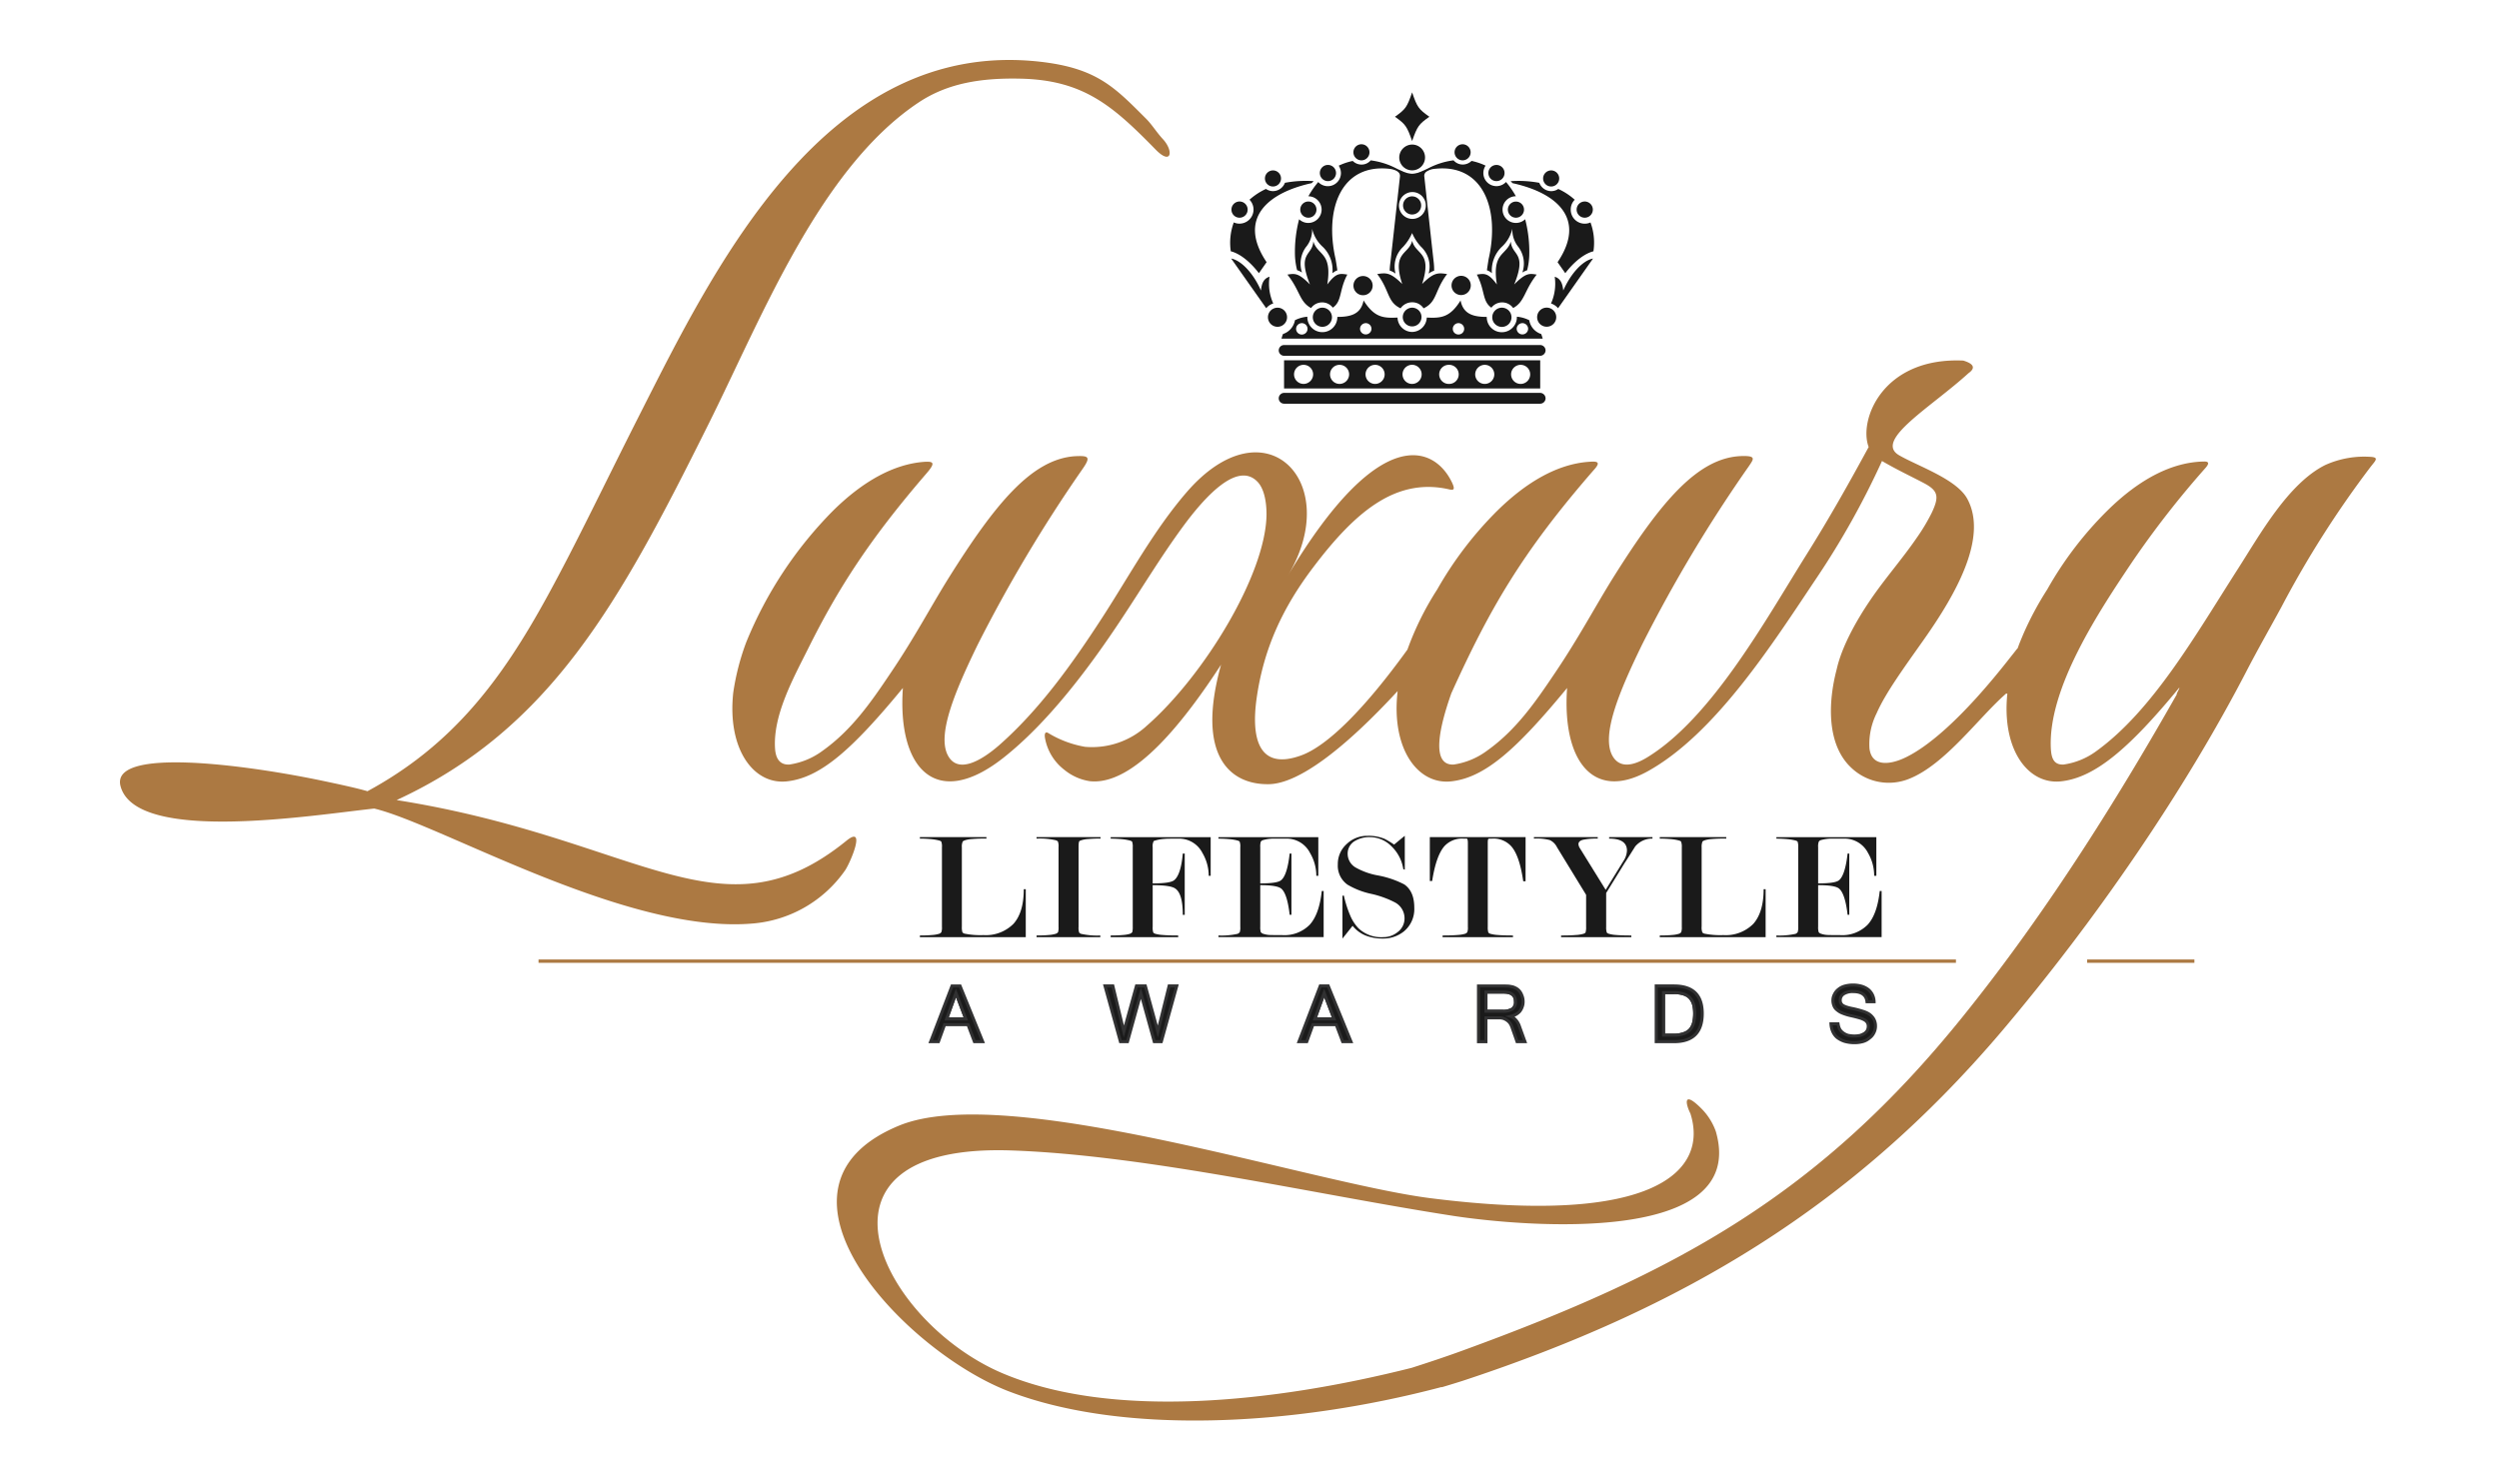 <svg xmlns="http://www.w3.org/2000/svg" xmlns:xlink="http://www.w3.org/1999/xlink" width="500" height="297" viewBox="0 0 500 297">
  <defs>
    <clipPath id="clip-Plan_de_travail_1">
      <rect width="500" height="297"/>
    </clipPath>
  </defs>
  <g id="Plan_de_travail_1" data-name="Plan de travail – 1" clip-path="url(#clip-Plan_de_travail_1)">
    <rect width="500" height="297" fill="none"/>
    <g id="Groupe_3107" data-name="Groupe 3107" transform="translate(24 -8.502)">
      <g id="Groupe_3106" data-name="Groupe 3106" transform="translate(0 20.503)">
        <g id="Groupe_3104" data-name="Groupe 3104">
          <g id="Groupe_3038" data-name="Groupe 3038" transform="translate(122.526 60.133)">
            <path id="Tracé_1999" data-name="Tracé 1999" d="M434.261,108.077a18.981,18.981,0,0,0-9.3,1.607c-7.426,3.682-13.107,13.969-17.445,20.721-8.552,13.368-17.05,28.322-28.312,36.5a14.513,14.513,0,0,1-6.626,2.734c-1.992.082-2.466-1.312-2.549-3.438-.457-12.042,9.669-27.264,16.4-37.283a188.012,188.012,0,0,1,14.58-18.671c.742-.855.649-1.254-.23-1.254-6.44.065-13.035,3.51-19.447,9.84a71.568,71.568,0,0,0-12.008,15.751,63.557,63.557,0,0,0-4.819,9.006c-.378.91-.78,1.834-1.089,2.744l-.189.223-.041.031c-.337.45-.7.9-1.047,1.333-9.992,12.818-17.167,18.588-21.786,20.577-2.621,1.127-6.138,1.594-6.6-2.05a13.763,13.763,0,0,1,1.419-7.051c1.783-4.077,5.44-9.071,9.5-14.827,6.516-9.253,12.774-20.426,8.669-28.078-2.143-4.012-10.012-6.6-13.746-8.8-4.918-3,6.509-9.576,13.972-16.383,1.449-1.02,1.085-1.875-1.048-2.518-16.184-.725-20.989,11.97-18.929,17.294-3.816,7.014-7.769,14.089-12.516,21.656-8.12,12.983-18.942,32.643-31.85,40.495-2.761,1.666-5.537,2.243-6.965-.46-2.164-4.2,1.5-12.911,5.983-22.116a289.428,289.428,0,0,1,21.425-35.8c.876-1.309,1.47-2.02-1.295-1.965-8.937.134-16.449,9.274-25.891,24.317-3.555,5.695-6.825,11.935-11.64,19.073-3.933,5.853-7.779,11.444-13.663,15.621a14.789,14.789,0,0,1-6.629,2.734c-4.723.21-2.71-7.91-.457-14.268,7.652-16.9,14.13-28.175,28.535-44.723,1.631-1.779.34-1.7-1.14-1.59-6.045.467-12.193,3.867-18.2,9.775a73.085,73.085,0,0,0-12.018,15.751,59.178,59.178,0,0,0-5.959,12.038c-8.559,11.863-15.978,19.262-21.25,21.182-8.518,3.108-10.043-3.4-8.937-11.358,1.412-10.1,5.3-18.31,11.31-26.251,8.291-10.974,16.3-17.826,26.7-15.744.989.2,2.033.68,1.044-1.35-3.442-7.1-14.35-12.179-32.859,18.832,11.334-18.7-4.355-35.04-20.134-16.861-6.615,7.639-11.51,16.785-16.988,25.231-6,9.253-12.564,18.427-20.646,25.52-3.507,3.036-8.212,5.791-10.208,1.954-2.184-4.2,1.5-12.911,5.973-22.116a294.649,294.649,0,0,1,20.879-35.02c1.868-2.645,1.347-2.837-1.4-2.713-8.683.584-16.019,9.607-25.228,24.283-3.562,5.695-6.814,11.935-11.644,19.073-3.922,5.853-7.793,11.444-13.666,15.621a14.736,14.736,0,0,1-6.636,2.734c-1.906.082-2.71-1.212-2.844-3.211-.436-6.7,3.685-14.1,6.6-19.948,6.038-12.152,12.385-21.992,23.73-35.143,1.827-2.119,1.4-2.408-.546-2.277-6.028.467-12.2,3.867-18.176,9.775A80.414,80.414,0,0,0,109,145.188a48.521,48.521,0,0,0-2.59,10.084c-1.223,11.386,4.156,18.551,10.867,17.716,6.7-.79,13.01-6.464,23.077-18.671-1.133,16.219,6.684,24.537,20.089,13.989,8.827-6.948,17.07-17.8,23.85-28.106,3.988-6.021,7.656-12.1,11.932-17.96,4.616-6.337,11.07-13.316,15.058-9.219,1.374,1.408,1.831,4.1,1.827,6.553-.1,11.96-12.554,32.327-23.943,42.288a16.181,16.181,0,0,1-12.375,4.228,21.207,21.207,0,0,1-7.381-2.772c-.708-.381-.718.429-.632.962a10.262,10.262,0,0,0,3.864,6.4,10.5,10.5,0,0,0,5.131,2.291c8.927.945,19.1-12.375,26.241-23.315-5.131,18.448,1.951,24.056,9.572,23.912,5.993-.089,15.253-7.24,25.76-18.637-1.357,11.6,4.077,18.894,10.829,18.059,6.708-.79,13.017-6.464,23.074-18.671-1.017,14.5,5.159,22.7,16.088,16.692,13.567-7.491,25.087-25.643,33.776-38.63a163.217,163.217,0,0,0,13.141-23.49c3.009,1.755,5.887,3.108,8.319,4.386,2.923,1.528,3.2,2.693,1.611,6.021a37.971,37.971,0,0,1-2.933,4.9c-2.919,4.269-6.358,8.147-9.253,12.4-3.28,4.8-5.884,9.83-6.807,13.972-1.789,6.8-1.965,15.14,2.906,19.7a10.871,10.871,0,0,0,11.534,2.246c7.3-2.865,14.086-12.437,19.461-17.081h.244c-1.168,11.3,4.221,18.382,10.884,17.548,6.687-.79,13.505-6.564,23.534-18.76-.021.44-.522.989-.543,1.422-10.531,18.551-25.025,42.4-42.707,64.331-28.734,35.717-57.246,51.3-100.141,66.938-3.349,1.226-6.766,2.36-10.2,3.459-27.951,7.055-60.007,10.307-81.779,1.133-24.379-10.284-42.25-46.217,1.817-44.627,27.168.972,60.68,8.824,88.2,13.076,14.316,2.2,59.275,6,52.592-16.929a12.329,12.329,0,0,0-2.868-4.534c-3.7-3.709-3.208-1-2.205.989,3.617,11.372-6.914,22.634-51.953,16.953C221.872,253.4,161.1,233,139.553,241.919c-30.012,12.42,1.23,45.162,21.934,53.141,22.686,8.738,56.668,7.093,86.643-.838l.045.041c1.377-.412,2.768-.835,4.1-1.257,44.1-14.532,77.967-34.783,107.783-69.8,19.2-22.652,36.84-48.522,49.195-72.389,2.229-4.293,4.63-8.491,6.917-12.7A200.943,200.943,0,0,1,434.1,109.955C435.061,108.757,435.618,108.242,434.261,108.077Z" transform="translate(-106.231 -88.761)" fill="#ac7942"/>
          </g>
          <g id="Groupe_3039" data-name="Groupe 3039" transform="translate(249.25 61.014)">
            <path id="Tracé_2000" data-name="Tracé 2000" d="M145.05,89.018a1.91,1.91,0,1,0,1.9,1.9A1.909,1.909,0,0,0,145.05,89.018Z" transform="translate(-143.127 -89.018)" fill="none"/>
          </g>
          <g id="Groupe_3040" data-name="Groupe 3040" transform="translate(255.903 26.437)">
            <path id="Tracé_2001" data-name="Tracé 2001" d="M147.7,84.323a2.686,2.686,0,1,0-2.634-2.689A2.685,2.685,0,0,0,147.7,84.323Zm0-4.51a1.815,1.815,0,1,1,0,3.63,1.815,1.815,0,1,1,0-3.63Z" transform="translate(-145.064 -78.951)" fill="none"/>
          </g>
          <g id="Groupe_3041" data-name="Groupe 3041" transform="translate(234.883 61.014)">
            <path id="Tracé_2002" data-name="Tracé 2002" d="M140.874,89.018a1.91,1.91,0,1,0,1.92,1.9A1.917,1.917,0,0,0,140.874,89.018Z" transform="translate(-138.944 -89.018)" fill="none"/>
          </g>
          <g id="Groupe_3042" data-name="Groupe 3042" transform="translate(242.065 61.014)">
            <path id="Tracé_2003" data-name="Tracé 2003" d="M142.969,89.018a1.91,1.91,0,1,0,0,3.819,1.91,1.91,0,1,0,0-3.819Z" transform="translate(-141.035 -89.018)" fill="none"/>
          </g>
          <g id="Groupe_3043" data-name="Groupe 3043" transform="translate(263.978 61.014)">
            <path id="Tracé_2004" data-name="Tracé 2004" d="M149.339,92.837a1.91,1.91,0,1,0-1.923-1.92A1.911,1.911,0,0,0,149.339,92.837Z" transform="translate(-147.415 -89.018)" fill="none"/>
          </g>
          <g id="Groupe_3044" data-name="Groupe 3044" transform="translate(256.621 61.014)">
            <path id="Tracé_2005" data-name="Tracé 2005" d="M149.1,90.917a1.913,1.913,0,1,0-1.91,1.92A1.906,1.906,0,0,0,149.1,90.917Z" transform="translate(-145.273 -89.018)" fill="none"/>
          </g>
          <g id="Groupe_3045" data-name="Groupe 3045" transform="translate(164.964 185.867)">
            <path id="Tracé_2006" data-name="Tracé 2006" d="M123.3,131.727h-4.709l2.294-6.358Zm-3.847-.608h2.971L120.9,127.11Z" transform="translate(-118.587 -125.369)" fill="#313132"/>
          </g>
          <g id="Groupe_3046" data-name="Groupe 3046" transform="translate(266.678 52.671)">
            <path id="Tracé_2007" data-name="Tracé 2007" d="M149.328,88.859a1.128,1.128,0,0,0,1.15-1.127,1.149,1.149,0,0,0-1.15-1.144,1.138,1.138,0,0,0-1.127,1.144A1.116,1.116,0,0,0,149.328,88.859Z" transform="translate(-148.201 -86.589)" fill="none"/>
          </g>
          <g id="Groupe_3047" data-name="Groupe 3047" transform="translate(279.462 52.671)">
            <path id="Tracé_2008" data-name="Tracé 2008" d="M153.067,88.859a1.125,1.125,0,0,0,1.147-1.127,1.145,1.145,0,0,0-2.291,0A1.131,1.131,0,0,0,153.067,88.859Z" transform="translate(-151.923 -86.589)" fill="none"/>
          </g>
          <g id="Groupe_3048" data-name="Groupe 3048" transform="translate(235.326 52.671)">
            <path id="Tracé_2009" data-name="Tracé 2009" d="M140.227,88.859a1.119,1.119,0,0,0,1.13-1.127,1.142,1.142,0,1,0-2.284,0A1.129,1.129,0,0,0,140.227,88.859Z" transform="translate(-139.073 -86.589)" fill="none"/>
          </g>
          <g id="Groupe_3049" data-name="Groupe 3049" transform="translate(271.153 61.014)">
            <path id="Tracé_2010" data-name="Tracé 2010" d="M151.421,92.837a1.91,1.91,0,1,0-1.917-1.92A1.928,1.928,0,0,0,151.421,92.837Z" transform="translate(-149.504 -89.018)" fill="none"/>
          </g>
          <g id="Groupe_3050" data-name="Groupe 3050" transform="translate(278.335 61.014)">
            <path id="Tracé_2011" data-name="Tracé 2011" d="M153.522,92.837a1.91,1.91,0,1,0-1.927-1.92A1.92,1.92,0,0,0,153.522,92.837Z" transform="translate(-151.595 -89.018)" fill="none"/>
          </g>
          <g id="Groupe_3051" data-name="Groupe 3051" transform="translate(248.117 52.671)">
            <path id="Tracé_2012" data-name="Tracé 2012" d="M143.944,88.859a1.125,1.125,0,0,0,1.144-1.127,1.145,1.145,0,0,0-2.291,0A1.132,1.132,0,0,0,143.944,88.859Z" transform="translate(-142.797 -86.589)" fill="none"/>
          </g>
          <g id="Groupe_3052" data-name="Groupe 3052" transform="translate(273.008 186.245)">
            <path id="Tracé_2013" data-name="Tracé 2013" d="M153.664,129.913h-3.62v-4.434h3.833c2.208,0,2.669,1.2,2.669,2.2a1.942,1.942,0,0,1-.756,1.755A3.693,3.693,0,0,1,153.664,129.913Zm-3.016-.6h3.016a3.236,3.236,0,0,0,1.779-.371,1.394,1.394,0,0,0,.5-1.261c0-.683-.216-1.59-2.068-1.59h-3.229Z" transform="translate(-150.044 -125.479)" fill="#313132"/>
          </g>
          <g id="Groupe_3053" data-name="Groupe 3053" transform="translate(308.539 186.359)">
            <path id="Tracé_2014" data-name="Tracé 2014" d="M162.718,134.621h-2.329v-9.109h2.329a6.023,6.023,0,0,1,2.16.309,3.172,3.172,0,0,1,1.391.9,3.7,3.7,0,0,1,.742,1.429,7.817,7.817,0,0,1,.209,1.844,8.3,8.3,0,0,1-.206,1.882,3.8,3.8,0,0,1-.738,1.5,3.231,3.231,0,0,1-1.415.917A5.9,5.9,0,0,1,162.718,134.621Zm-1.728-.608h1.728a5.3,5.3,0,0,0,1.923-.285l.014-.007a2.65,2.65,0,0,0,1.161-.738,3.3,3.3,0,0,0,.615-1.254,7.926,7.926,0,0,0,.189-1.738,7.32,7.32,0,0,0-.192-1.69,3.2,3.2,0,0,0-.611-1.185,2.6,2.6,0,0,0-1.144-.728,5.5,5.5,0,0,0-1.954-.268H160.99Z" transform="translate(-160.389 -125.512)" fill="#313132"/>
          </g>
          <g id="Groupe_3054" data-name="Groupe 3054" transform="translate(238.644 185.871)">
            <path id="Tracé_2015" data-name="Tracé 2015" d="M144.751,131.724h-4.712l2.294-6.354Zm-3.85-.608h2.974l-1.529-4.008Z" transform="translate(-140.039 -125.37)" fill="#313132"/>
          </g>
          <g id="Groupe_3055" data-name="Groupe 3055" transform="translate(161.756 185.019)">
            <path id="Tracé_2016" data-name="Tracé 2016" d="M117.782,136.362h1.563l1.233-3.4h4.681l1.285,3.4h1.666l-4.541-11.152h-1.611Zm7.038-4.554h-3.84l1.868-5.179Z" transform="translate(-117.339 -124.908)" fill="#1a1a1a"/>
            <path id="Tracé_2017" data-name="Tracé 2017" d="M128.97,136.882h-2.318l-1.288-3.4H121.1l-1.233,3.4h-2.215l.161-.412,4.352-11.348h2.023l.076.189Zm-1.9-.608h1.006l-4.29-10.544h-1.2l-4.046,10.544h.91l1.23-3.4h5.107Zm-1.5-3.947h-4.709l2.294-6.358Zm-3.847-.608h2.971l-1.525-4.008Z" transform="translate(-117.653 -125.122)" fill="#313132"/>
          </g>
          <g id="Groupe_3056" data-name="Groupe 3056" transform="translate(196.693 185.019)">
            <path id="Tracé_2018" data-name="Tracé 2018" d="M131.029,136.362h1.41l2.677-9.686,2.68,9.686h1.413L142.3,125.21h-1.53l-2.254,9.108-2.5-9.108h-1.786l-2.521,9.108-2.2-9.108h-1.572Z" transform="translate(-127.543 -124.907)" fill="#1a1a1a"/>
            <path id="Tracé_2019" data-name="Tracé 2019" d="M139.719,136.882h-1.872l-2.449-8.858-2.449,8.858h-1.869l-3.256-11.76h2.208l.055.234,1.923,7.975,2.274-8.209h2.243l2.253,8.216,2.033-8.216h2.164Zm-1.415-.608h.955l2.926-10.544h-.9l-2.476,10-2.737-10h-1.329l-2.772,10.009-2.418-10.009h-.934l2.923,10.544h.951l2.906-10.517Z" transform="translate(-127.825 -125.122)" fill="#313132"/>
          </g>
          <g id="Groupe_3057" data-name="Groupe 3057" transform="translate(235.45 185.019)">
            <path id="Tracé_2020" data-name="Tracé 2020" d="M143.509,125.21l-4.273,11.152H140.8l1.237-3.4h4.671l1.281,3.4h1.666l-4.551-11.152Zm-1.082,6.6,1.865-5.179,1.978,5.179Z" transform="translate(-138.8 -124.908)" fill="#1a1a1a"/>
            <path id="Tracé_2021" data-name="Tracé 2021" d="M150.419,136.882h-2.325l-1.285-3.4h-4.249l-1.236,3.4h-2.215l4.5-11.76h2.006l.079.189Zm-1.906-.608h1l-4.3-10.544h-1.182l-4.046,10.544h.914l1.24-3.4h5.09Zm-1.5-3.947H142.3l2.294-6.354Zm-3.85-.608h2.974l-1.529-4.008Z" transform="translate(-139.109 -125.122)" fill="#313132"/>
          </g>
          <g id="Groupe_3058" data-name="Groupe 3058" transform="translate(271.51 185.019)">
            <path id="Tracé_2022" data-name="Tracé 2022" d="M157.959,130.286a2.933,2.933,0,0,0,.477-.872,2.729,2.729,0,0,0,.189-1.082,3.145,3.145,0,0,0-.278-1.309,2.588,2.588,0,0,0-.742-1.078,2.548,2.548,0,0,0-.635-.388,2.3,2.3,0,0,0-.7-.223,3.867,3.867,0,0,0-.78-.1c-.247-.007-.553-.024-.831-.024H149.7v11.152h1.5V131.6h2.72a2.776,2.776,0,0,1,.821.134,2.859,2.859,0,0,1,.7.378,2.407,2.407,0,0,1,.567.553,3.772,3.772,0,0,1,.371.735l1.041,2.964h1.594L157.9,133.33a2.99,2.99,0,0,0-1.772-2.02,4.259,4.259,0,0,0,1.027-.388A3.014,3.014,0,0,0,157.959,130.286Zm-1.487-.45a3.443,3.443,0,0,1-1.954.429H151.2V126.44h3.531c1.577,0,2.367.639,2.367,1.892A1.661,1.661,0,0,1,156.472,129.836Z" transform="translate(-149.396 -124.908)" fill="#1a1a1a"/>
            <path id="Tracé_2023" data-name="Tracé 2023" d="M159.651,136.882h-2.239l-.069-.206-1.041-2.964a3.365,3.365,0,0,0-.34-.666,2.184,2.184,0,0,0-.491-.481,2.958,2.958,0,0,0-.632-.34,2.541,2.541,0,0,0-.711-.11H151.71v4.767h-2.1v-11.76h5.265c.175,0,.361.007.536.014l.3.01a4.046,4.046,0,0,1,.842.11,2.455,2.455,0,0,1,.776.251,2.757,2.757,0,0,1,.677.416,2.913,2.913,0,0,1,.838,1.206,3.428,3.428,0,0,1,.3,1.418,3.153,3.153,0,0,1-.209,1.2,3.249,3.249,0,0,1-.515.938l-.017.021a3.337,3.337,0,0,1-.883.7c-.131.069-.258.13-.385.185a3.849,3.849,0,0,1,1.271,1.855Zm-1.807-.608h.945l-.955-2.628a2.74,2.74,0,0,0-1.58-1.838l-1.051-.337,1.075-.244a3.95,3.95,0,0,0,.948-.361,2.19,2.19,0,0,0,1.13-1.326,2.487,2.487,0,0,0,.182-1,2.836,2.836,0,0,0-.254-1.185,2.345,2.345,0,0,0-.666-.972,2.67,2.67,0,0,0-1.192-.543,3.441,3.441,0,0,0-.735-.1l-.3-.01c-.168-.007-.347-.01-.515-.01h-4.664v10.544h.9V131.51h3.023a3.19,3.19,0,0,1,.91.144,3.349,3.349,0,0,1,.79.426,2.685,2.685,0,0,1,.635.625,4.034,4.034,0,0,1,.405.8Zm-3.119-5.492h-3.62v-4.434h3.833c2.208,0,2.669,1.2,2.669,2.2a1.948,1.948,0,0,1-.749,1.752A3.7,3.7,0,0,1,154.726,130.782Zm-3.016-.6h3.016a3.235,3.235,0,0,0,1.779-.371l.01-.007a1.394,1.394,0,0,0,.491-1.254c0-.684-.216-1.59-2.068-1.59H151.71Z" transform="translate(-149.608 -125.122)" fill="#313132"/>
          </g>
          <g id="Groupe_3059" data-name="Groupe 3059" transform="translate(307.073 185.019)">
            <path id="Tracé_2024" data-name="Tracé 2024" d="M160.05,136.362h3.545c3.775,0,5.667-1.889,5.667-5.636q0-5.513-5.667-5.516H160.05Zm1.467-9.813h2.026a5.8,5.8,0,0,1,2.051.288,2.9,2.9,0,0,1,1.278.817,3.487,3.487,0,0,1,.677,1.309,7.775,7.775,0,0,1,.2,1.762,8.36,8.36,0,0,1-.2,1.817,3.536,3.536,0,0,1-.677,1.37,2.942,2.942,0,0,1-1.291.828,5.617,5.617,0,0,1-2.037.313h-2.026Z" transform="translate(-159.748 -124.908)" fill="#1a1a1a"/>
            <path id="Tracé_2025" data-name="Tracé 2025" d="M163.805,136.882h-3.843v-11.76h3.843c3.967,0,5.976,1.958,5.976,5.818C169.782,134.88,167.772,136.882,163.805,136.882Zm-3.239-.608h3.239c3.613,0,5.372-1.745,5.372-5.334,0-3.507-1.758-5.21-5.372-5.21h-3.239Zm3.191-.7h-2.329v-9.109h2.329a6.025,6.025,0,0,1,2.16.309,3.173,3.173,0,0,1,1.391.9,3.7,3.7,0,0,1,.742,1.429,7.816,7.816,0,0,1,.21,1.844,8.3,8.3,0,0,1-.206,1.882,3.8,3.8,0,0,1-.738,1.5,3.226,3.226,0,0,1-1.422.917A5.8,5.8,0,0,1,163.757,135.57Zm-1.728-.608h1.728a5.282,5.282,0,0,0,1.923-.285,2.688,2.688,0,0,0,1.175-.745,3.294,3.294,0,0,0,.615-1.254,7.927,7.927,0,0,0,.189-1.738,7.325,7.325,0,0,0-.192-1.69,3.2,3.2,0,0,0-.611-1.185,2.6,2.6,0,0,0-1.144-.728,5.5,5.5,0,0,0-1.954-.268H162.03Z" transform="translate(-159.962 -125.122)" fill="#313132"/>
          </g>
          <g id="Groupe_3060" data-name="Groupe 3060" transform="translate(342.027 184.831)">
            <path id="Tracé_2026" data-name="Tracé 2026" d="M176.913,134.865a4.2,4.2,0,0,1-.879.388,4.813,4.813,0,0,1-1.109.124,8.125,8.125,0,0,1-1.216-.134,3.043,3.043,0,0,1-1.01-.477,2.47,2.47,0,0,1-.718-.752,3.452,3.452,0,0,1-.333-1.092h-1.415a4.238,4.238,0,0,0,.347,1.532,3.326,3.326,0,0,0,.879,1.2,4.856,4.856,0,0,0,1.467.773A6.93,6.93,0,0,0,175,136.7a6,6,0,0,0,1.673-.237,3.415,3.415,0,0,0,1.264-.7,3,3,0,0,0,1.2-2.421,2.8,2.8,0,0,0-.175-1,2.274,2.274,0,0,0-.478-.8,3.088,3.088,0,0,0-.656-.591,4.941,4.941,0,0,0-.828-.4c-.278-.11-.646-.213-1.017-.323-.412-.11-.845-.234-1.35-.333a11.141,11.141,0,0,1-1.237-.3,4.913,4.913,0,0,1-.78-.34,1.257,1.257,0,0,1-.409-.46,1.215,1.215,0,0,1-.124-.587,1.452,1.452,0,0,1,.673-1.257,3.223,3.223,0,0,1,1.9-.467c1.693,0,2.634.68,2.779,2.023h1.422a3.414,3.414,0,0,0-.347-1.4,3.036,3.036,0,0,0-.855-1.054,4.1,4.1,0,0,0-1.343-.666,6.574,6.574,0,0,0-1.721-.223,5.74,5.74,0,0,0-1.628.223,3.31,3.31,0,0,0-1.25.656,2.7,2.7,0,0,0-.793.979,2.477,2.477,0,0,0-.306,1.209,2.767,2.767,0,0,0,.223,1.127,1.931,1.931,0,0,0,.642.824,3.871,3.871,0,0,0,1.116.649,10.829,10.829,0,0,0,1.611.488c.649.134,1.185.278,1.628.4a5.6,5.6,0,0,1,1.078.422,1.6,1.6,0,0,1,.6.574,1.39,1.39,0,0,1,.172.759,1.769,1.769,0,0,1-.2.8A1.872,1.872,0,0,1,176.913,134.865Z" transform="translate(-169.913 -124.854)" fill="#1a1a1a"/>
            <path id="Tracé_2027" data-name="Tracé 2027" d="M175.222,137.211a7.256,7.256,0,0,1-2.161-.285,5.233,5.233,0,0,1-1.566-.824,3.556,3.556,0,0,1-.969-1.322,4.454,4.454,0,0,1-.371-1.628l-.017-.319h1.989l.041.251a3.276,3.276,0,0,0,.306,1,2.159,2.159,0,0,0,.618.642,2.684,2.684,0,0,0,.924.436l.165.024a5.408,5.408,0,0,0,2.009-.017,4.131,4.131,0,0,0,.79-.35,1.575,1.575,0,0,0,.477-.5,1.477,1.477,0,0,0,.155-.646,1.134,1.134,0,0,0-.124-.6,1.248,1.248,0,0,0-.5-.47,4.988,4.988,0,0,0-1.006-.395c-.426-.117-.962-.261-1.607-.4a10.592,10.592,0,0,1-1.659-.5,3.986,3.986,0,0,1-1.206-.7,2.171,2.171,0,0,1-.718-.921,3.073,3.073,0,0,1-.251-1.254,2.771,2.771,0,0,1,.347-1.36,3,3,0,0,1,.872-1.068,3.537,3.537,0,0,1,1.346-.7,6.664,6.664,0,0,1,3.514,0,4.373,4.373,0,0,1,1.446.711,3.405,3.405,0,0,1,.945,1.164,3.656,3.656,0,0,1,.374,1.528l.007.309h-2l-.031-.271c-.127-1.178-.934-1.752-2.476-1.752a2.981,2.981,0,0,0-1.728.409,1.159,1.159,0,0,0-.546,1.013.913.913,0,0,0,.086.443,1.025,1.025,0,0,0,.323.361,4.348,4.348,0,0,0,.69.292,9.449,9.449,0,0,0,1.2.292c.471.1.869.2,1.25.306l.34.1c.309.093.6.179.838.271a5.216,5.216,0,0,1,.828.4,3.323,3.323,0,0,1,.78.683,2.6,2.6,0,0,1,.525.9,3,3,0,0,1,.192,1.085,3.118,3.118,0,0,1-.35,1.511,3.07,3.07,0,0,1-.965,1.154,3.721,3.721,0,0,1-1.364.752A6.25,6.25,0,0,1,175.222,137.211Zm-4.438-3.775a3.73,3.73,0,0,0,.3,1.1,2.927,2.927,0,0,0,.807,1.1,4.578,4.578,0,0,0,1.357.711,6.569,6.569,0,0,0,3.558.028,3.082,3.082,0,0,0,1.154-.639,2.695,2.695,0,0,0,1.1-2.2,2.43,2.43,0,0,0-.158-.886,2.074,2.074,0,0,0-.422-.711,2.762,2.762,0,0,0-.6-.543,4.962,4.962,0,0,0-.752-.361c-.237-.093-.512-.172-.8-.258l-.326-.093c-.364-.1-.756-.206-1.2-.3a10.277,10.277,0,0,1-1.264-.306,4.252,4.252,0,0,1-.773-.333l-.1-.051a1.547,1.547,0,0,1-.5-.57,1.461,1.461,0,0,1-.151-.721,1.732,1.732,0,0,1,.8-1.5,3.464,3.464,0,0,1,2.075-.522c2.143,0,2.847,1.044,3.036,2.023h.838a3.044,3.044,0,0,0-.3-.965,2.672,2.672,0,0,0-.763-.948,3.776,3.776,0,0,0-1.24-.615,6.14,6.14,0,0,0-3.184,0,3.059,3.059,0,0,0-1.137.594,2.429,2.429,0,0,0-.718.879,2.152,2.152,0,0,0-.278,1.082,2.493,2.493,0,0,0,.2,1.006,1.64,1.64,0,0,0,.546.694,3.5,3.5,0,0,0,1.054.618,9.866,9.866,0,0,0,1.563.474c.656.134,1.2.285,1.638.405a5.531,5.531,0,0,1,1.14.443,1.914,1.914,0,0,1,.725.684,1.684,1.684,0,0,1,.213.917,2.077,2.077,0,0,1-.23.938,2.2,2.2,0,0,1-.683.714l-.017.01a4.282,4.282,0,0,1-.941.416,6.1,6.1,0,0,1-2.257.031l-.2-.031a3.341,3.341,0,0,1-1.144-.532,2.744,2.744,0,0,1-.79-.835,3.554,3.554,0,0,1-.33-.951Z" transform="translate(-170.139 -125.067)" fill="#313132"/>
          </g>
          <g id="Groupe_3061" data-name="Groupe 3061" transform="translate(160.049 155.539)">
            <path id="Tracé_2028" data-name="Tracé 2028" d="M121.453,135.56a.881.881,0,0,1-.484.333,6.058,6.058,0,0,1-1.367.234c-.67.065-1.5.093-2.445.093v.333h21.185v-9.59h-.4c0,3.081-.68,5.392-2.064,6.931a7.807,7.807,0,0,1-5.99,2.253,15.894,15.894,0,0,1-3.812-.3.877.877,0,0,1-.405-.254,3.524,3.524,0,0,1-.117-1.147V118.565a2.351,2.351,0,0,1,.168-1.12c.024-.089.2-.175.467-.278a5.971,5.971,0,0,1,1.446-.251,27.9,27.9,0,0,1,2.837-.082v-.3H117.156v.3a23.534,23.534,0,0,1,2.38.117,10.152,10.152,0,0,1,1.467.261c.258.072.395.144.436.234a2.714,2.714,0,0,1,.131,1.12V134.5A2.734,2.734,0,0,1,121.453,135.56Z" transform="translate(-117.156 -116.539)" fill="#1a1a1a"/>
          </g>
          <g id="Groupe_3062" data-name="Groupe 3062" transform="translate(183.398 155.539)">
            <path id="Tracé_2029" data-name="Tracé 2029" d="M128.254,135.56a1,1,0,0,1-.5.333,6.227,6.227,0,0,1-1.384.234c-.68.065-1.48.093-2.418.093v.333h12.753v-.333a14.531,14.531,0,0,1-3.843-.326.942.942,0,0,1-.385-.258,3.022,3.022,0,0,1-.12-1.137V118.51c0-.69.058-1.1.2-1.212l.333-.131a5.774,5.774,0,0,1,1.449-.251,21.657,21.657,0,0,1,2.408-.082v-.3h-12.8v.3a14.372,14.372,0,0,1,3.867.333c.22.1.371.165.405.244a2.637,2.637,0,0,1,.131,1.1V134.5A3.273,3.273,0,0,1,128.254,135.56Z" transform="translate(-123.954 -116.539)" fill="#1a1a1a"/>
          </g>
          <g id="Groupe_3063" data-name="Groupe 3063" transform="translate(198.225 155.539)">
            <path id="Tracé_2030" data-name="Tracé 2030" d="M132.588,135.56a1.118,1.118,0,0,1-.495.333,6.353,6.353,0,0,1-1.4.234c-.687.065-1.487.093-2.425.093v.333H141.78v-.333c-1.278,0-2.291-.027-3.029-.093a7.333,7.333,0,0,1-1.508-.234.968.968,0,0,1-.45-.258,3.2,3.2,0,0,1-.117-1.137v-8.346c2.4,0,3.929.227,4.541.694,1,.687,1.484,2.459,1.484,5.241h.385V119.823H142.7c-.254,2.854-.848,4.64-1.735,5.341-.56.44-1.989.632-4.29.632v-7.23a2.212,2.212,0,0,1,.209-1.25l.3-.1a7.863,7.863,0,0,1,1.721-.313c.584-.062,1.563-.065,2.978-.065a5.238,5.238,0,0,1,4.75,2.875,9.054,9.054,0,0,1,1.254,4.565h.391v-7.735H128.271v.3c.866,0,1.666.045,2.391.117a10.165,10.165,0,0,1,1.45.261c.251.072.4.144.45.234a3.043,3.043,0,0,1,.124,1.12V134.5A3.841,3.841,0,0,1,132.588,135.56Z" transform="translate(-128.271 -116.539)" fill="#1a1a1a"/>
          </g>
          <g id="Groupe_3064" data-name="Groupe 3064" transform="translate(219.784 155.539)">
            <path id="Tracé_2031" data-name="Tracé 2031" d="M138.817,135.56a1.029,1.029,0,0,1-.443.333,14.463,14.463,0,0,1-3.826.326v.333H155.6v-9.229h-.378q-.5,4.642-2.4,6.735a7.112,7.112,0,0,1-5.574,2.088c-1.164,0-1.971,0-2.425-.021a4.484,4.484,0,0,1-1.188-.206,1.007,1.007,0,0,1-.618-.385,3.515,3.515,0,0,1-.1-1.089v-8.295c2.243,0,3.63.227,4.2.694.793.649,1.36,2.4,1.683,5.241h.354V119.823H148.8c-.323,2.9-.893,4.675-1.717,5.341-.536.44-1.923.632-4.166.632v-7.23a3.378,3.378,0,0,1,.1-1.089.739.739,0,0,1,.422-.333,7.688,7.688,0,0,1,2.2-.306c.852,0,1.686,0,2.49,0a5.22,5.22,0,0,1,4.75,2.875,8.952,8.952,0,0,1,1.254,4.565h.4v-7.735H134.548v.3c.848,0,1.645.045,2.373.117a8.671,8.671,0,0,1,1.453.261c.24.072.385.144.422.234a2.691,2.691,0,0,1,.124,1.12V134.5A2.991,2.991,0,0,1,138.817,135.56Z" transform="translate(-134.548 -116.539)" fill="#1a1a1a"/>
          </g>
          <g id="Groupe_3065" data-name="Groupe 3065" transform="translate(243.669 155.278)">
            <path id="Tracé_2032" data-name="Tracé 2032" d="M144.985,117.456a5.615,5.615,0,0,1,2.923-.732,6.041,6.041,0,0,1,4.331,1.834,7.976,7.976,0,0,1,2.366,4.578l.3.1v-6.777c-.165.124-.883.711-2.136,1.755a17.836,17.836,0,0,0-1.917-1.154,8.376,8.376,0,0,0-3.4-.6,5.9,5.9,0,0,0-4.187,1.656,5.334,5.334,0,0,0-1.762,4.053,4.638,4.638,0,0,0,1.941,4.067,15.627,15.627,0,0,0,4.7,1.831,19.252,19.252,0,0,1,4.73,1.69,3.585,3.585,0,0,1,1.978,3.222,3.4,3.4,0,0,1-1.446,2.8,4.444,4.444,0,0,1-2.786.958,6.6,6.6,0,0,1-4.984-1.772,8.521,8.521,0,0,1-1.522-2.253,22.133,22.133,0,0,1-1.4-4.3l-.285.048v8.559c.072-.069.745-.917,2.033-2.549a6.478,6.478,0,0,0,2.621,1.954,9.1,9.1,0,0,0,3.411.594,6.546,6.546,0,0,0,4.245-1.439,5.775,5.775,0,0,0,2.064-4.736c0-2.195-.666-3.733-2.009-4.664a19.005,19.005,0,0,0-5.21-1.779,14.092,14.092,0,0,1-4.458-1.566,3.176,3.176,0,0,1-1.652-2.744A2.9,2.9,0,0,1,144.985,117.456Z" transform="translate(-141.502 -116.463)" fill="#1a1a1a"/>
          </g>
          <g id="Groupe_3066" data-name="Groupe 3066" transform="translate(262.079 155.539)">
            <path id="Tracé_2033" data-name="Tracé 2033" d="M166.024,116.539H146.862v8.779h.467c.522-3.349,1.333-5.653,2.421-6.935a4.777,4.777,0,0,1,3.833-1.549c.423,0,.632,0,.687,0,.134.072.206.35.206.872V134.5a2.669,2.669,0,0,1-.117,1.061.914.914,0,0,1-.5.333,7.03,7.03,0,0,1-1.5.234c-.721.065-1.721.093-2.943.093v.333H163.5v-.333c-1.25,0-2.26-.027-2.978-.093a7.026,7.026,0,0,1-1.5-.234.968.968,0,0,1-.45-.258,3.584,3.584,0,0,1-.117-1.137V117.7c0-.477.045-.749.117-.8.055-.062.282-.065.714-.065a4.763,4.763,0,0,1,3.909,1.58q1.633,1.9,2.356,6.959h.467Z" transform="translate(-146.862 -116.539)" fill="#1a1a1a"/>
          </g>
          <g id="Groupe_3067" data-name="Groupe 3067" transform="translate(282.907 155.539)">
            <path id="Tracé_2034" data-name="Tracé 2034" d="M162.746,117.071a12.874,12.874,0,0,1,2.947-.237v-.3H152.926v.3a9.941,9.941,0,0,1,3.191.3,3.067,3.067,0,0,1,1.429,1.432l5.822,9.521V134.5a3.583,3.583,0,0,1-.117,1.137.923.923,0,0,1-.464.258,6.506,6.506,0,0,1-1.487.234c-.728.065-1.7.093-2.937.093v.333h14.051v-.333c-1.25,0-2.219-.027-2.961-.093a6.646,6.646,0,0,1-1.477-.234.857.857,0,0,1-.467-.258,3.3,3.3,0,0,1-.127-1.137v-6.78l3.624-5.887c.536-.811,1.257-1.954,2.177-3.417a4.387,4.387,0,0,1,3.462-1.58v-.3h-8.669v.3c2.363,0,3.565.786,3.565,2.4a4.091,4.091,0,0,1-.721,2.112l-3.534,5.739-5.159-8.329a1.668,1.668,0,0,1-.289-.811C161.839,117.532,162.128,117.233,162.746,117.071Z" transform="translate(-152.926 -116.539)" fill="#1a1a1a"/>
          </g>
          <g id="Groupe_3068" data-name="Groupe 3068" transform="translate(308.086 155.539)">
            <path id="Tracé_2035" data-name="Tracé 2035" d="M164.543,135.56a.876.876,0,0,1-.495.333,5.911,5.911,0,0,1-1.381.234c-.646.065-1.456.093-2.411.093v.333h21.182v-9.59h-.4c0,3.081-.7,5.392-2.064,6.931a7.788,7.788,0,0,1-6,2.253,16.072,16.072,0,0,1-3.823-.3c-.21-.089-.354-.179-.378-.254a2.742,2.742,0,0,1-.137-1.147V118.565a2.742,2.742,0,0,1,.161-1.12c.045-.089.2-.175.477-.278a6.29,6.29,0,0,1,1.443-.251,28.227,28.227,0,0,1,2.844-.082v-.3H160.257v.3c.848,0,1.666.045,2.387.117a9.077,9.077,0,0,1,1.449.261c.24.072.405.144.429.234a2.758,2.758,0,0,1,.144,1.12V134.5A2.757,2.757,0,0,1,164.543,135.56Z" transform="translate(-160.257 -116.539)" fill="#1a1a1a"/>
          </g>
          <g id="Groupe_3069" data-name="Groupe 3069" transform="translate(331.418 155.539)">
            <path id="Tracé_2036" data-name="Tracé 2036" d="M171.309,135.56a1.01,1.01,0,0,1-.422.333,14.651,14.651,0,0,1-3.837.326v.333h21.058v-9.229h-.378c-.34,3.095-1.127,5.337-2.411,6.735a7.123,7.123,0,0,1-5.581,2.088c-1.144,0-1.965,0-2.411-.021a4.541,4.541,0,0,1-1.2-.206c-.367-.106-.56-.251-.615-.385a3.231,3.231,0,0,1-.106-1.089v-8.295c2.253,0,3.654.227,4.194.694.787.649,1.377,2.4,1.7,5.241h.337V119.823H181.3c-.323,2.9-.914,4.675-1.707,5.341-.55.44-1.934.632-4.187.632v-7.23a2.781,2.781,0,0,1,.117-1.089.67.67,0,0,1,.405-.333,7.865,7.865,0,0,1,2.215-.306c.845,0,1.649,0,2.483,0a5.262,5.262,0,0,1,4.764,2.875,9.021,9.021,0,0,1,1.226,4.565h.436v-7.735h-20v.3c.859,0,1.652.045,2.38.117a9.386,9.386,0,0,1,1.456.261c.227.072.368.144.412.234a3.064,3.064,0,0,1,.12,1.12V134.5A3.107,3.107,0,0,1,171.309,135.56Z" transform="translate(-167.05 -116.539)" fill="#1a1a1a"/>
          </g>
          <g id="Groupe_3070" data-name="Groupe 3070" transform="translate(232.915 60.107)">
            <path id="Tracé_2037" data-name="Tracé 2037" d="M189.623,94.394v-5.64H138.371v5.64h51.252Zm-3.9-4.733a1.91,1.91,0,1,1-1.927,1.9A1.913,1.913,0,0,1,185.718,89.661Zm-7.192,0a1.91,1.91,0,1,1-1.917,1.9A1.922,1.922,0,0,1,178.526,89.661Zm-7.168,0a1.91,1.91,0,1,1,0,3.819,1.91,1.91,0,1,1,0-3.819ZM142.269,93.48a1.91,1.91,0,1,1,1.92-1.92A1.923,1.923,0,0,1,142.269,93.48Zm7.185,0a1.91,1.91,0,1,1,1.934-1.92A1.924,1.924,0,0,1,149.455,93.48Zm7.175,0a1.91,1.91,0,1,1,0-3.819,1.91,1.91,0,0,1,0,3.819Zm5.447-1.92a1.913,1.913,0,1,1,1.917,1.92A1.9,1.9,0,0,1,162.077,91.56Z" transform="translate(-138.371 -88.754)" fill="#1a1a1a"/>
          </g>
          <g id="Groupe_3071" data-name="Groupe 3071" transform="translate(231.85 66.626)">
            <path id="Tracé_2038" data-name="Tracé 2038" d="M138.061,91.751a1.078,1.078,0,0,0,1.065,1.068h51.252a1.09,1.09,0,0,0,1.072-1.068,1.116,1.116,0,0,0-1.072-1.1H139.126A1.1,1.1,0,0,0,138.061,91.751Z" transform="translate(-138.061 -90.652)" fill="#1a1a1a"/>
          </g>
          <g id="Groupe_3072" data-name="Groupe 3072" transform="translate(231.85 57.05)">
            <path id="Tracé_2039" data-name="Tracé 2039" d="M190.378,87.864H139.126a1.08,1.08,0,0,0-1.065,1.079,1.094,1.094,0,0,0,1.065,1.078h51.252a1.107,1.107,0,0,0,1.072-1.078A1.092,1.092,0,0,0,190.378,87.864Z" transform="translate(-138.061 -87.864)" fill="#1a1a1a"/>
          </g>
          <g id="Groupe_3073" data-name="Groupe 3073" transform="translate(229.693 49.577)">
            <path id="Tracé_2040" data-name="Tracé 2040" d="M139.353,89.511a1.911,1.911,0,1,0-1.92-1.923A1.914,1.914,0,0,0,139.353,89.511Z" transform="translate(-137.433 -85.688)" fill="#1a1a1a"/>
          </g>
          <g id="Groupe_3074" data-name="Groupe 3074" transform="translate(238.668 49.577)">
            <path id="Tracé_2041" data-name="Tracé 2041" d="M140.046,87.587a1.915,1.915,0,1,0,1.91-1.9A1.917,1.917,0,0,0,140.046,87.587Z" transform="translate(-140.046 -85.688)" fill="#1a1a1a"/>
          </g>
          <g id="Groupe_3075" data-name="Groupe 3075" transform="translate(256.666 49.577)">
            <path id="Tracé_2042" data-name="Tracé 2042" d="M145.286,87.587a1.874,1.874,0,1,0,1.872-1.9A1.9,1.9,0,0,0,145.286,87.587Z" transform="translate(-145.286 -85.688)" fill="#1a1a1a"/>
          </g>
          <g id="Groupe_3076" data-name="Groupe 3076" transform="translate(246.798 43.199)">
            <path id="Tracé_2043" data-name="Tracé 2043" d="M146.256,85.751a1.922,1.922,0,0,0-3.843,0,1.922,1.922,0,1,0,3.843,0Z" transform="translate(-142.413 -83.831)" fill="#1a1a1a"/>
          </g>
          <g id="Groupe_3077" data-name="Groupe 3077" transform="translate(222.388 28.326)">
            <path id="Tracé_2044" data-name="Tracé 2044" d="M136.92,82.743a1.621,1.621,0,1,0-1.614-1.614A1.615,1.615,0,0,0,136.92,82.743Z" transform="translate(-135.306 -79.501)" fill="#1a1a1a"/>
          </g>
          <g id="Groupe_3078" data-name="Groupe 3078" transform="translate(229.089 22.106)">
            <path id="Tracé_2045" data-name="Tracé 2045" d="M138.868,80.908a1.609,1.609,0,1,0-1.611-1.607A1.61,1.61,0,0,0,138.868,80.908Z" transform="translate(-137.257 -77.69)" fill="#1a1a1a"/>
          </g>
          <g id="Groupe_3079" data-name="Groupe 3079" transform="translate(236.154 28.326)">
            <path id="Tracé_2046" data-name="Tracé 2046" d="M142.56,81.129a1.634,1.634,0,0,0-1.638-1.628,1.621,1.621,0,1,0,1.638,1.628Z" transform="translate(-139.314 -79.501)" fill="#1a1a1a"/>
          </g>
          <g id="Groupe_3080" data-name="Groupe 3080" transform="translate(240.056 21.007)">
            <path id="Tracé_2047" data-name="Tracé 2047" d="M142.047,80.609a1.62,1.62,0,1,0,0-3.239,1.62,1.62,0,0,0,0,3.239Z" transform="translate(-140.45 -77.37)" fill="#1a1a1a"/>
          </g>
          <g id="Groupe_3081" data-name="Groupe 3081" transform="translate(246.788 16.872)">
            <path id="Tracé_2048" data-name="Tracé 2048" d="M144.017,79.384a1.609,1.609,0,1,0-1.607-1.611A1.619,1.619,0,0,0,144.017,79.384Z" transform="translate(-142.41 -76.166)" fill="#1a1a1a"/>
          </g>
          <g id="Groupe_3082" data-name="Groupe 3082" transform="translate(255.962 16.927)">
            <path id="Tracé_2049" data-name="Tracé 2049" d="M145.081,78.785a2.581,2.581,0,1,0,2.576-2.6A2.61,2.61,0,0,0,145.081,78.785Z" transform="translate(-145.081 -76.182)" fill="#1a1a1a"/>
          </g>
          <g id="Groupe_3083" data-name="Groupe 3083" transform="translate(256.721 27.299)">
            <path id="Tracé_2050" data-name="Tracé 2050" d="M147.119,82.832a1.815,1.815,0,1,0-1.817-1.81A1.824,1.824,0,0,0,147.119,82.832Z" transform="translate(-145.302 -79.202)" fill="#1a1a1a"/>
          </g>
          <g id="Groupe_3084" data-name="Groupe 3084" transform="translate(255.106 6.485)">
            <path id="Tracé_2051" data-name="Tracé 2051" d="M148.263,82.879c1.055-2.968,1.309-3.349,3.455-4.857-2.147-1.515-2.435-1.9-3.455-4.881-1.023,2.985-1.305,3.366-3.431,4.881C146.958,79.53,147.212,79.912,148.263,82.879Z" transform="translate(-144.832 -73.142)" fill="#1a1a1a"/>
          </g>
          <g id="Groupe_3085" data-name="Groupe 3085" transform="translate(222.136 24.205)">
            <path id="Tracé_2052" data-name="Tracé 2052" d="M140.98,96.766l1.542-2.2c-5.925-8.789.337-13.931,9.009-15.817l.4-.4a22.6,22.6,0,0,0-5.746.33,2.565,2.565,0,0,1-2.387,1.666,2.423,2.423,0,0,1-1.4-.44,13.19,13.19,0,0,0-3.3,2.16,2.817,2.817,0,0,1-2,4.788,2.6,2.6,0,0,1-1.144-.247,11.731,11.731,0,0,0-.6,5.777C137.15,92.833,139.2,94.444,140.98,96.766Z" transform="translate(-135.233 -78.301)" fill="#1a1a1a"/>
          </g>
          <g id="Groupe_3086" data-name="Groupe 3086" transform="translate(232.403 48.131)">
            <path id="Tracé_2053" data-name="Tracé 2053" d="M138.222,92.906H190.48a8.313,8.313,0,0,0-.3-.924,3.507,3.507,0,0,1-1.419-.869,3.549,3.549,0,0,1-.972-1.893,6.771,6.771,0,0,0-2.487-.7l.017.089a3.014,3.014,0,0,1-6.028,0v-.052c-2.566,0-4.7-.481-5.241-3.294-2.1,3.39-3.888,3.576-6.763,3.424a2.988,2.988,0,0,1-2.933,2.882,2.952,2.952,0,0,1-2.916-2.882c-2.882.151-4.661-.034-6.794-3.424-.536,2.813-2.676,3.294-5.252,3.294v.052a3,3,0,1,1-6,0v-.089a6.87,6.87,0,0,0-2.48.7,3.553,3.553,0,0,1-2.394,2.761A8.337,8.337,0,0,0,138.222,92.906Zm48.2-3.1a1.146,1.146,0,0,1,1.147,1.144,1.146,1.146,0,0,1-2.291,0A1.152,1.152,0,0,1,186.424,89.808Zm-12.8,0a1.149,1.149,0,0,1,1.151,1.144,1.128,1.128,0,0,1-1.151,1.127,1.116,1.116,0,0,1-1.127-1.127A1.138,1.138,0,0,1,173.623,89.808Zm-18.54,0a1.146,1.146,0,0,1,1.144,1.144,1.146,1.146,0,0,1-2.291,0A1.153,1.153,0,0,1,155.083,89.808Zm-12.784,0a1.141,1.141,0,0,1,1.13,1.144,1.142,1.142,0,0,1-2.284,0A1.15,1.15,0,0,1,142.3,89.808Z" transform="translate(-138.222 -85.267)" fill="#1a1a1a"/>
          </g>
          <g id="Groupe_3087" data-name="Groupe 3087" transform="translate(283.549 49.577)">
            <path id="Tracé_2054" data-name="Tracé 2054" d="M156.936,87.587a1.911,1.911,0,0,0-3.823,0,1.911,1.911,0,1,0,3.823,0Z" transform="translate(-153.113 -85.688)" fill="#1a1a1a"/>
          </g>
          <g id="Groupe_3088" data-name="Groupe 3088" transform="translate(274.571 49.577)">
            <path id="Tracé_2055" data-name="Tracé 2055" d="M150.5,87.587a1.924,1.924,0,1,0,1.917-1.9A1.928,1.928,0,0,0,150.5,87.587Z" transform="translate(-150.499 -85.688)" fill="#1a1a1a"/>
          </g>
          <g id="Groupe_3089" data-name="Groupe 3089" transform="translate(266.424 43.199)">
            <path id="Tracé_2056" data-name="Tracé 2056" d="M150.061,87.681a1.925,1.925,0,1,0-1.934-1.93A1.921,1.921,0,0,0,150.061,87.681Z" transform="translate(-148.127 -83.831)" fill="#1a1a1a"/>
          </g>
          <g id="Groupe_3090" data-name="Groupe 3090" transform="translate(291.452 28.326)">
            <path id="Tracé_2057" data-name="Tracé 2057" d="M157.025,82.743a1.621,1.621,0,1,0-1.611-1.614A1.624,1.624,0,0,0,157.025,82.743Z" transform="translate(-155.414 -79.501)" fill="#1a1a1a"/>
          </g>
          <g id="Groupe_3091" data-name="Groupe 3091" transform="translate(284.751 22.106)">
            <path id="Tracé_2058" data-name="Tracé 2058" d="M155.06,80.908a1.609,1.609,0,1,0-1.6-1.607A1.607,1.607,0,0,0,155.06,80.908Z" transform="translate(-153.463 -77.69)" fill="#1a1a1a"/>
          </g>
          <g id="Groupe_3092" data-name="Groupe 3092" transform="translate(277.696 28.326)">
            <path id="Tracé_2059" data-name="Tracé 2059" d="M151.409,81.129a1.614,1.614,0,0,0,3.229,0,1.614,1.614,0,1,0-3.229,0Z" transform="translate(-151.409 -79.501)" fill="#1a1a1a"/>
          </g>
          <g id="Groupe_3093" data-name="Groupe 3093" transform="translate(273.794 21.007)">
            <path id="Tracé_2060" data-name="Tracé 2060" d="M151.887,80.609a1.619,1.619,0,1,0-1.614-1.621A1.614,1.614,0,0,0,151.887,80.609Z" transform="translate(-150.273 -77.37)" fill="#1a1a1a"/>
          </g>
          <g id="Groupe_3094" data-name="Groupe 3094" transform="translate(267.028 16.872)">
            <path id="Tracé_2061" data-name="Tracé 2061" d="M149.941,79.384a1.609,1.609,0,1,0-1.638-1.611A1.623,1.623,0,0,0,149.941,79.384Z" transform="translate(-148.303 -76.166)" fill="#1a1a1a"/>
          </g>
          <g id="Groupe_3095" data-name="Groupe 3095" transform="translate(286.327 39.743)">
            <path id="Tracé_2062" data-name="Tracé 2062" d="M162.33,82.825c-2.054.381-4.462,2.992-5.959,6.4-.151-1.59-.663-2.442-1.707-2.758a9.7,9.7,0,0,1-.742,5.351,3.1,3.1,0,0,1,1.412.948Z" transform="translate(-153.922 -82.825)" fill="#1a1a1a"/>
          </g>
          <g id="Groupe_3096" data-name="Groupe 3096" transform="translate(278.246 24.205)">
            <path id="Tracé_2063" data-name="Tracé 2063" d="M160.963,94.568l1.542,2.2c1.776-2.322,3.837-3.933,5.633-4.379a11.652,11.652,0,0,0-.591-5.777,2.679,2.679,0,0,1-1.161.247,2.79,2.79,0,0,1-2.789-2.806,2.743,2.743,0,0,1,.8-1.982,13.024,13.024,0,0,0-3.294-2.16,2.532,2.532,0,0,1-1.432.44,2.579,2.579,0,0,1-2.363-1.666,22.618,22.618,0,0,0-5.739-.33l.395.4C160.623,80.637,166.891,85.778,160.963,94.568Z" transform="translate(-151.569 -78.301)" fill="#1a1a1a"/>
          </g>
          <g id="Groupe_3097" data-name="Groupe 3097" transform="translate(251.551 36.185)">
            <path id="Tracé_2064" data-name="Tracé 2064" d="M143.8,88.449c2.521,3.3,1.961,5.588,4.675,6.859a2.8,2.8,0,0,1,2.311-1.206,2.692,2.692,0,0,1,2.288,1.206c2.744-1.271,2.188-3.562,4.709-6.859-1.721-.24-2.593-.422-5,1.989,2.1-6.505-1.305-5.8-1.992-8.648-.7,2.844-4.111,2.143-1.989,8.648C146.373,88.026,145.518,88.208,143.8,88.449Z" transform="translate(-143.797 -81.789)" fill="#1a1a1a"/>
          </g>
          <g id="Groupe_3098" data-name="Groupe 3098" transform="translate(222.336 39.743)">
            <path id="Tracé_2065" data-name="Tracé 2065" d="M141.243,89.224c-1.484-3.407-3.919-6.018-5.952-6.4l7.01,9.94a2.934,2.934,0,0,1,1.408-.948,9.552,9.552,0,0,1-.745-5.351C141.9,86.782,141.4,87.634,141.243,89.224Z" transform="translate(-135.291 -82.825)" fill="#1a1a1a"/>
          </g>
          <g id="Groupe_3099" data-name="Groupe 3099" transform="translate(233.588 36.357)">
            <path id="Tracé_2066" data-name="Tracé 2066" d="M138.567,88.437c2.535,3.187,2.37,5.423,4.733,6.694A2.717,2.717,0,0,1,145.515,94a2.667,2.667,0,0,1,2.13,1.054c1.892-1.305,1.233-3.5,2.909-6.622-1.477-.22-2.233-.409-4.008,1.978,1.013-6.461-1.855-5.719-2.779-8.576h-.021c-.189,2.858-3.287,2.116-.666,8.576C140.727,88.028,140.01,88.217,138.567,88.437Z" transform="translate(-138.567 -81.839)" fill="#1a1a1a"/>
          </g>
          <g id="Groupe_3100" data-name="Groupe 3100" transform="translate(271.486 36.357)">
            <path id="Tracé_2067" data-name="Tracé 2067" d="M149.6,88.437c1.669,3.119,1.034,5.317,2.913,6.622A2.693,2.693,0,0,1,154.657,94a2.731,2.731,0,0,1,2.215,1.127c2.339-1.271,2.195-3.507,4.705-6.694-1.439-.22-2.14-.409-4.5,1.978,2.638-6.461-.467-5.719-.677-8.576-.927,2.858-3.816,2.116-2.789,8.576C151.858,88.028,151.092,88.217,149.6,88.437Z" transform="translate(-149.601 -81.839)" fill="#1a1a1a"/>
          </g>
          <g id="Groupe_3101" data-name="Groupe 3101" transform="translate(235.094 20.09)">
            <path id="Tracé_2068" data-name="Tracé 2068" d="M144.338,86.967a2.679,2.679,0,0,1-2.665,2.665,2.638,2.638,0,0,1-1.834-.742,25.787,25.787,0,0,0-.828,7.319,14.137,14.137,0,0,0,.426,2.875,3.972,3.972,0,0,1,.989.474,5.609,5.609,0,0,1,.783-5.1,5.243,5.243,0,0,0,1.223-3.685,7.039,7.039,0,0,0,2.157,3.658,6.433,6.433,0,0,1,1.91,5.262,3.342,3.342,0,0,1,.989-.577c-.1-.7-.216-1.467-.361-2.287-2.284-10.064,1.171-19.09,10.778-18.032.869.106,2.233.5,2.112,1.528-.635,5.688-1.261,11.41-1.9,17.118a15.4,15.4,0,0,0-.161,1.71,4.086,4.086,0,0,1,1.178.618,5.428,5.428,0,0,1,1.494-5.341,9.422,9.422,0,0,0,1.817-2.779,9.373,9.373,0,0,0,1.821,2.779,5.418,5.418,0,0,1,1.491,5.341,3.7,3.7,0,0,1,1.1-.584,13.824,13.824,0,0,0-.093-1.745c-.635-5.708-1.261-11.448-1.879-17.118a.993.993,0,0,1,.385-.927,3.487,3.487,0,0,1,1.728-.6c9.607-1.058,13.062,7.968,10.761,18.032-.131.821-.254,1.583-.343,2.27a2.791,2.791,0,0,1,1,.594,6.539,6.539,0,0,1,1.951-5.262A6.963,6.963,0,0,0,182.5,90.77a5.443,5.443,0,0,0,1.223,3.685,5.54,5.54,0,0,1,.783,5.1,3.763,3.763,0,0,1,.955-.45,13.987,13.987,0,0,0,.426-2.9,26.159,26.159,0,0,0-.821-7.319,2.657,2.657,0,0,1-1.844.742,2.67,2.67,0,0,1-.017-5.341,17.236,17.236,0,0,0-1.972-2.854,2.617,2.617,0,0,1-4.53-1.8,2.687,2.687,0,0,1,.443-1.473,12.646,12.646,0,0,0-2.81-.945,2.519,2.519,0,0,1-1.755.725,2.42,2.42,0,0,1-1.844-.842A15.018,15.018,0,0,0,165.86,78.6l-.556.275-.189.082a4.936,4.936,0,0,1-.646.285l-.01.031h-.034l-.01.01h-.055v.014l-.055.031-.234.082h0l-.155.069h-.024l-.1.034h0l-.021.021-.014.01-.031.014-.275.072h-.014v.01h-.058l-.072.024h-.038l-.079.024-.031.014-.079.01h0a2.812,2.812,0,0,1-1.243,0h0l-.089-.01-.1-.014h-.01l-.01-.024h-.058l-.01-.014h-.045v-.01h-.048l-.017-.01h-.055l-.045-.024h-.034l-.024-.031h-.021v-.01h-.034l-.11-.031-.072-.038h-.048v-.017h-.014l-.038-.01-.027-.01h-.01l-.034-.017-.038-.017-.045-.028h-.052l-.062-.024v-.017l-.055-.021-.055-.007-.038-.031c-.275-.124-.594-.264-.934-.422l-.549-.275a15.225,15.225,0,0,0-4.895-1.494,2.389,2.389,0,0,1-1.855.842,2.485,2.485,0,0,1-1.738-.725,12.19,12.19,0,0,0-2.8.945,2.9,2.9,0,0,1,.44,1.473,2.624,2.624,0,0,1-4.541,1.8,17.483,17.483,0,0,0-1.978,2.854A2.667,2.667,0,0,1,144.338,86.967Zm18.111-3.517a2.686,2.686,0,1,1-2.634,2.683A2.7,2.7,0,0,1,162.449,83.45Z" transform="translate(-139.005 -77.103)" fill="#1a1a1a"/>
          </g>
          <g id="Groupe_3102" data-name="Groupe 3102">
            <path id="Tracé_2069" data-name="Tracé 2069" d="M215.669,233.408c1.109-1.683,4.259-9.174.213-5.87-25.121,20.374-41.377-.464-89.964-8.161,30.857-14.261,44.651-39.612,62.363-75.174,10.716-21.484,22.312-51.3,42.1-64.458,5.856-3.9,12.639-4.925,20.385-4.75,12.64.285,18.509,5.5,27.027,14.206,3.167,3.235,3.644.265,1.412-2.133-1.274-1.377-2.212-2.961-3.417-4.135-6.244-6.237-9.775-10.039-21.123-11.327-42.9-4.819-65.138,41.044-80.34,71.056-6.89,13.6-12.5,25.447-18.31,36.033-9.054,16.51-18.794,29.624-35.937,38.908-2.229-.659-6.148-1.484-8.576-2-15.775-3.342-42.916-6.911-40.828.989,3.088,11.63,38.825,5.743,50.761,4.482,13.344,3.181,50.593,25.238,75.8,23A25.02,25.02,0,0,0,215.669,233.408Z" transform="translate(-70.558 -71.254)" fill="#ac7942"/>
          </g>
          <g id="Groupe_3103" data-name="Groupe 3103" transform="translate(83.748 180.025)">
            <path id="Tracé_2070" data-name="Tracé 2070" d="M94.941,123.668h283.6v.666H94.941v-.666Zm309.851,0h21.46v.666h-21.46v-.666Z" transform="translate(-94.941 -123.668)" fill="#ac7942" fill-rule="evenodd"/>
          </g>
        </g>
      </g>
    </g>
  </g>
</svg>
